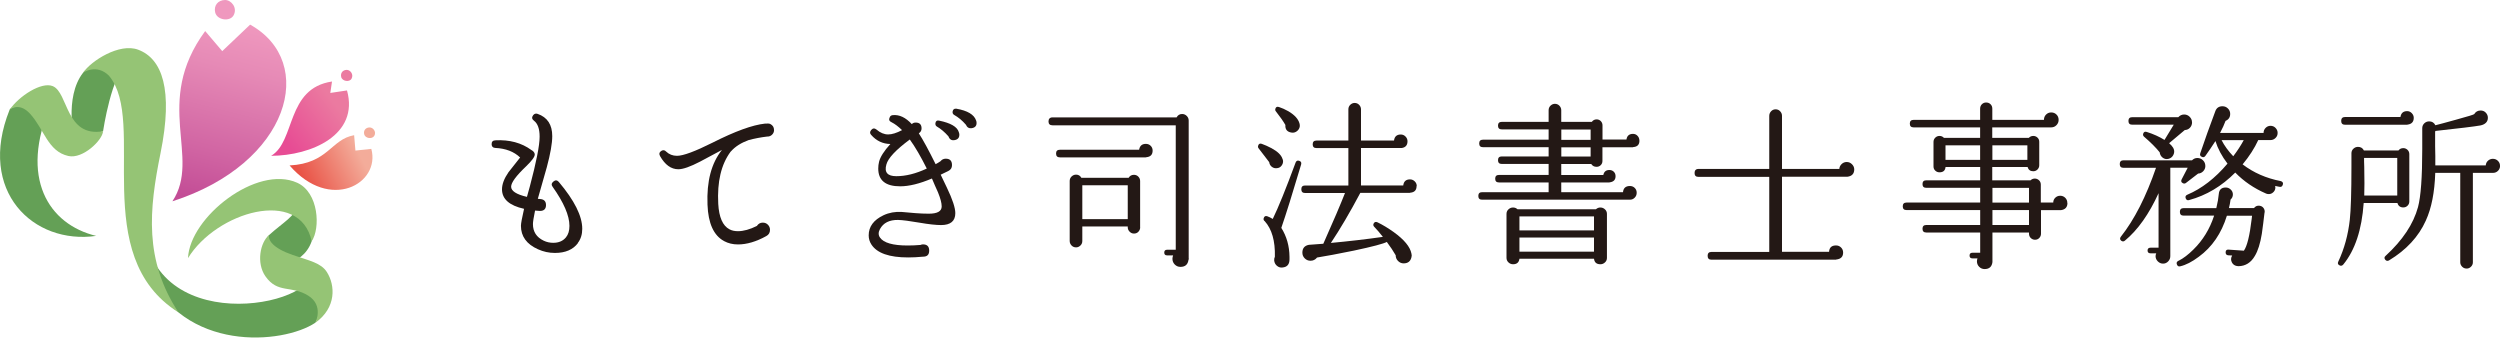<?xml version="1.0" encoding="UTF-8"?><svg id="_レイヤー_2" xmlns="http://www.w3.org/2000/svg" xmlns:xlink="http://www.w3.org/1999/xlink" viewBox="0 0 400 54"><defs><style>.cls-1{fill:url(#_名称未設定グラデーション_439);}.cls-1,.cls-2,.cls-3,.cls-4,.cls-5,.cls-6{stroke-width:0px;}.cls-2{fill:url(#_名称未設定グラデーション_778);}.cls-3{fill:url(#_名称未設定グラデーション_527);}.cls-4{fill:#95c475;}.cls-5{fill:#231815;}.cls-6{fill:#64a056;}</style><linearGradient id="_名称未設定グラデーション_778" x1="39.97" y1="4.06" x2="32.48" y2="33.63" gradientUnits="userSpaceOnUse"><stop offset="0" stop-color="#ef98be"/><stop offset=".24" stop-color="#e68ab6"/><stop offset=".69" stop-color="#d165a3"/><stop offset=".95" stop-color="#c34d96"/></linearGradient><linearGradient id="_名称未設定グラデーション_439" x1="55.29" y1="15.18" x2="45.73" y2="22.65" gradientUnits="userSpaceOnUse"><stop offset=".18" stop-color="#eb7aa0"/><stop offset="1" stop-color="#e74c94"/></linearGradient><linearGradient id="_名称未設定グラデーション_527" x1="60.78" y1="23.39" x2="48.79" y2="29.44" gradientUnits="userSpaceOnUse"><stop offset=".26" stop-color="#f3ac9a"/><stop offset=".91" stop-color="#ea5c4f"/><stop offset="1" stop-color="#e95245"/></linearGradient></defs><g id="_00_テンプレート"><g id="_新規シンボル_2"><path class="cls-5" d="m92.48,38.88c-.79,1.06-2.02,1.59-3.69,1.59-.96,0-1.86-.2-2.72-.59-1.81-.81-2.72-2.06-2.72-3.75,0-.37.17-1.28.5-2.72-2.35-.52-3.53-1.56-3.53-3.12,0-.81.34-1.72,1.03-2.72.62-.79,1.25-1.58,1.87-2.37-.98-.94-2.3-1.45-3.97-1.53-.38-.02-.57-.21-.59-.56-.02-.42.18-.64.59-.66,2.27-.12,4.2.4,5.78,1.56l.19.12c.21.17.32.35.34.56.02.38-.44,1.01-1.37,1.91-1.6,1.52-2.41,2.61-2.41,3.28s.84,1.23,2.53,1.62l.47-1.69c1.04-3.92,1.56-6.56,1.56-7.94,0-1.25-.3-2.1-.91-2.56-.33-.25-.38-.54-.13-.87.19-.25.43-.32.72-.22,1.56.54,2.34,1.73,2.34,3.56,0,1.15-.29,2.8-.87,4.97-.48,1.69-.96,3.37-1.44,5.06l.34.03c.65.04.97.36.97.97s-.32.94-.97.94c-.04,0-.3-.02-.78-.06-.23,1.1-.34,1.82-.34,2.16,0,1.23.57,2.11,1.72,2.66.48.23.99.34,1.53.34.87,0,1.55-.29,2.03-.87.38-.46.56-1.07.56-1.84,0-1.64-.9-3.73-2.69-6.25-.23-.31-.19-.59.12-.84.31-.27.6-.25.87.06,2.5,2.96,3.75,5.46,3.75,7.5,0,.9-.24,1.66-.72,2.28Z"/><path class="cls-5" d="m123.85,20.79c0,.29-.1.54-.31.75-.21.21-.46.31-.75.31h-.06c-1.02.12-2,.31-2.94.56-1.21.44-2.14,1.03-2.81,1.78l-.09.09c-1.5,2.02-2.16,4.8-1.97,8.34.12,2.15.72,3.5,1.78,4.06.38.21.83.31,1.37.31.89,0,1.91-.28,3.03-.84.23-.35.54-.53.94-.53.33,0,.61.11.83.34s.33.5.33.81c0,.46-.2.79-.59,1-1.62.9-3.14,1.34-4.53,1.34-.83,0-1.57-.18-2.22-.53-1.67-.9-2.55-2.84-2.66-5.84-.15-3.73.62-6.64,2.31-8.75-1.17.62-2.33,1.25-3.5,1.87-1.56.81-2.72,1.22-3.47,1.22-1.17,0-2.14-.71-2.94-2.12-.19-.35-.1-.64.25-.84.27-.15.51-.1.72.12.48.46,1.06.69,1.75.69,1,0,2.9-.71,5.72-2.12,3.58-1.81,6.36-2.82,8.34-3.03.42-.04.71-.02.87.06.4.21.59.52.59.94Z"/><path class="cls-5" d="m152.85,34.1c0,1.27-.76,1.91-2.28,1.91-.79,0-1.94-.12-3.44-.38-1.56-.27-2.71-.42-3.44-.44-1.4-.02-2.36.47-2.9,1.47-.27.5-.27.95,0,1.34.58.85,2.06,1.28,4.44,1.28.65,0,1.33-.03,2.06-.09.12-.06.25-.09.38-.09.67,0,1,.33,1,1s-.33.97-1,.97c-.85.08-1.65.12-2.37.12-3.02,0-4.98-.69-5.87-2.06-.29-.44-.44-.93-.44-1.47,0-1.4.79-2.47,2.37-3.22.89-.42,1.86-.59,2.9-.53.33.04,1.06.1,2.19.19.77.06,1.49.09,2.16.09,1.37,0,2.06-.39,2.06-1.16,0-.54-.2-1.29-.59-2.25-.33-.73-.66-1.47-.97-2.22-1.96.83-3.65,1.25-5.09,1.25-2.33,0-3.5-.95-3.5-2.84,0-.37.04-.74.13-1.09.19-.77.79-1.72,1.81-2.84-1.21-.02-2.23-.5-3.06-1.44-.25-.25-.25-.52,0-.81.25-.29.53-.31.84-.06.6.52,1.23.78,1.87.78.6,0,1.34-.23,2.22-.69-.6-.58-1.16-1-1.66-1.25-.4-.17-.5-.44-.31-.81.08-.21.25-.32.5-.34,1.04-.1,2.05.38,3.03,1.44l.03-.03c.15-.15.34-.22.59-.22.62,0,.94.31.94.94,0,.33-.15.59-.44.78.67,1.02,1.56,2.67,2.69,4.94.27-.15.53-.3.78-.47.21-.27.49-.41.84-.41.67,0,1,.34,1,1.03,0,.44-.2.75-.59.94-.21.1-.61.3-1.22.59l1,2.09c.9,1.87,1.34,3.23,1.34,4.06Zm-4.56-7.12c-.96-1.92-1.86-3.47-2.72-4.66-2.23,1.65-3.48,2.98-3.75,4-.36,1.25.18,1.87,1.59,1.87,1.52,0,3.14-.41,4.87-1.22Zm5.19-5.62c.08.6-.17.96-.75,1.06-.48.08-.8-.11-.97-.59-.6-.69-1.23-1.22-1.87-1.59-.19-.12-.26-.31-.22-.56.06-.33.26-.46.59-.38,1.85.38,2.9.99,3.15,1.84l.06.22Zm2.75-1.91c.1.6-.15.96-.75,1.06-.44.06-.75-.12-.94-.56-.58-.67-1.21-1.19-1.87-1.56-.21-.12-.29-.31-.25-.56.06-.33.26-.48.59-.44,1.79.31,2.84.94,3.16,1.87l.06.19Z"/><path class="cls-5" d="m190.21,41.34c0,.09-.02.19-.06.28-.11.72-.54,1.08-1.28,1.08-.36,0-.66-.13-.91-.38-.25-.26-.37-.56-.37-.92,0-.17.04-.35.11-.54h-.97c-.3,0-.45-.15-.45-.45s.15-.45.45-.45h1.39v-19.91h-19.71c-.44,0-.65-.21-.65-.62s.22-.65.65-.65h19.85c.19-.36.48-.54.88-.54.28,0,.53.1.74.31.21.21.31.45.31.74v22.07Zm-5.79-17.24c0,.62-.32.98-.97,1.05l-.14.03h-13.72c-.42,0-.62-.21-.62-.62s.21-.6.62-.6h12.67c.1-.62.45-.94,1.08-.94.3,0,.56.1.77.31s.31.46.31.77Zm-1.99,12.27c0,.27-.1.5-.28.7s-.43.3-.71.3c-.27,0-.5-.1-.7-.3s-.3-.43-.3-.7v-.14h-7.27v2.33c0,.28-.1.53-.3.72s-.43.3-.7.3c-.28,0-.53-.1-.72-.3s-.3-.44-.3-.72v-9.6c0-.28.1-.53.3-.72s.44-.3.72-.3c.38,0,.66.17.85.51h7.56c.19-.32.47-.48.85-.48.28,0,.52.1.71.3s.28.43.28.7v7.41Zm-1.99-1.31v-5.42h-7.27v5.42h7.27Z"/><path class="cls-5" d="m205.29,25.72c.02.3-.07.57-.26.81-.19.24-.44.36-.74.38-.3.04-.57-.04-.81-.23s-.37-.44-.41-.74l-1.68-2.19c-.11-.13-.14-.27-.09-.43.08-.3.27-.41.57-.31.49.17,1.02.41,1.59.71.97.53,1.54,1.09,1.73,1.68.06.13.09.24.09.31Zm2.9.57c-1.38,4.64-2.44,8.03-3.18,10.17.85,1.35,1.29,2.89,1.31,4.63v.4c0,.81-.38,1.25-1.14,1.31-.32.04-.61-.05-.87-.27-.26-.22-.4-.5-.44-.84-.02-.21.02-.42.11-.62.06-2.52-.48-4.41-1.62-5.68-.17-.11-.23-.27-.17-.48.09-.3.28-.41.57-.31.28.1.58.24.88.43.89-1.82,2.11-4.83,3.66-9.03.11-.28.31-.37.6-.26.27.1.36.28.28.57Zm-.23-6.02c-.06.3-.22.55-.48.74s-.55.26-.85.2c-.7-.11-1.02-.52-.97-1.22-.34-.59-.84-1.31-1.51-2.16-.11-.11-.14-.26-.09-.43.08-.28.27-.38.57-.28.47.15.98.38,1.51.68,1,.59,1.6,1.25,1.79,1.99.04.13.05.29.03.48Zm18.69,9.51c0,.64-.33.99-.99,1.05l-.11.03h-7.9c-1.67,3.14-3.24,5.81-4.71,8.01,2.88-.27,5.65-.59,8.32-.97-.47-.61-.94-1.15-1.39-1.62-.15-.15-.18-.32-.09-.51.13-.26.34-.33.62-.2.83.4,1.69.92,2.59,1.56,1.68,1.21,2.63,2.36,2.84,3.44.06.21.06.41,0,.6-.15.64-.57.97-1.25.97-.34,0-.64-.13-.89-.38-.26-.26-.38-.56-.38-.92-.38-.66-.85-1.37-1.42-2.13-.51.28-2.27.75-5.28,1.39-2.5.51-4.47.88-5.91,1.11v.03c-.27.32-.61.48-1.02.48-.36,0-.67-.13-.92-.38-.26-.26-.38-.56-.38-.92,0-.7.35-1.12,1.05-1.25.28-.02,1.05-.08,2.3-.17,1.63-3.65,2.78-6.36,3.47-8.12h-6.39c-.4,0-.6-.2-.6-.6s.2-.6.6-.6h6.93v-5.99h-5.11c-.4,0-.6-.2-.6-.6s.2-.6.6-.6h5.11v-5c0-.28.1-.53.3-.72s.43-.3.7-.3c.28,0,.53.1.72.3s.3.44.3.72v5h5.28c.08-.64.44-.97,1.08-.97.3,0,.56.11.77.33.21.22.31.47.31.75,0,.62-.3.98-.91,1.08h-6.53v5.99h6.76c.07-.64.44-.97,1.08-.97.28,0,.53.1.75.31.22.21.33.46.33.77Z"/><path class="cls-5" d="m262.31,22.51c0,.62-.32.97-.97,1.02l-.09.03h-4.86v2.19c0,.27-.09.49-.27.67s-.4.27-.67.27c-.38,0-.66-.15-.85-.45h-4.8v1.76h6.73c.11-.53.43-.8.97-.8.28,0,.52.09.71.28s.28.43.28.71c0,.55-.28.87-.85.97l-.17.03h-7.67v1.56h9.88c.06-.66.43-.99,1.11-.99.3,0,.56.1.77.31.21.21.31.46.31.77s-.1.56-.31.78c-.21.22-.46.33-.77.33h-23.66c-.4,0-.6-.2-.6-.6s.2-.6.6-.6h10.65v-1.56h-7.95c-.4,0-.6-.2-.6-.6s.2-.6.6-.6h7.95v-1.76h-7.5c-.4,0-.6-.2-.6-.6s.2-.6.6-.6h7.5v-1.48h-10.51c-.4,0-.6-.2-.6-.6s.2-.6.6-.6h10.51v-1.65h-7.5c-.4,0-.6-.2-.6-.6s.2-.6.6-.6h7.5v-1.87c0-.28.1-.53.3-.72s.43-.3.7-.3c.28,0,.53.1.72.3s.3.44.3.72v1.87h4.89c.19-.26.44-.4.77-.4.27,0,.49.1.67.28.18.19.27.42.27.68v2.27h3.83c.09-.61.44-.91,1.05-.91.28,0,.53.1.72.31.2.21.3.45.3.74Zm-5.2,18.75c0,.28-.1.53-.31.72-.21.2-.45.3-.74.3-.61,0-.95-.29-1.02-.88h-11.93c-.08.59-.42.88-1.02.88-.28,0-.53-.1-.74-.3-.21-.2-.31-.44-.31-.72v-7.04c0-.28.1-.53.31-.72.21-.2.45-.3.74-.3.27,0,.5.09.71.28h12.55c.21-.19.44-.28.71-.28.28,0,.53.1.74.3.21.2.31.44.31.72v7.04Zm-2.07-4.4v-2.24h-11.93v2.24h11.93Zm0,3.41v-2.27h-11.93v2.27h11.93Zm-.54-17.89v-1.65h-4.69v1.65h4.69Zm0,2.67v-1.48h-4.69v1.48h4.69Z"/><path class="cls-5" d="m296.68,27.09c0,.7-.37,1.1-1.11,1.19h-10.45v12.01h7.53c.04-.68.41-1.02,1.11-1.02.32,0,.59.11.81.33.22.22.33.49.33.81,0,.66-.36,1.03-1.08,1.11l-.09.03h-19.91c-.4,0-.6-.21-.6-.62s.2-.62.6-.62h9.26v-12.01h-11.33c-.42,0-.62-.21-.62-.62s.21-.65.62-.65h11.33v-8.49c0-.28.1-.53.3-.74.2-.21.44-.31.72-.31s.53.1.72.31c.2.21.3.45.3.74v8.49h9.17c.02-.3.14-.56.37-.78.23-.22.5-.33.82-.33s.6.12.84.36c.24.24.36.52.36.84Z"/><path class="cls-5" d="m330.79,32.48c0,.66-.34,1.04-1.02,1.14h-3.21v3.78c0,.27-.1.49-.28.68s-.42.28-.68.28-.49-.1-.68-.28c-.19-.19-.28-.42-.28-.68v-.2h-5.85v4.74c-.1.74-.51,1.11-1.25,1.11-.34,0-.63-.12-.87-.36s-.36-.53-.36-.87c0-.17.03-.33.09-.48h-.82c-.3,0-.45-.15-.45-.45s.15-.45.45-.45h1.25v-3.24h-8.63c-.4,0-.6-.2-.6-.6s.2-.6.6-.6h8.63v-2.39h-11.79c-.4,0-.6-.2-.6-.6s.2-.6.6-.6h11.79v-2.36h-8.63c-.4,0-.6-.2-.6-.6s.2-.6.6-.6h8.63v-2.13h-5.54c-.06.57-.38.85-.97.85-.27,0-.49-.09-.68-.27-.19-.18-.28-.4-.28-.67v-3.92c0-.27.09-.49.28-.68s.42-.28.68-.28c.28,0,.52.1.71.31h5.79v-1.68h-10.65c-.4,0-.6-.2-.6-.6s.2-.6.6-.6h10.65v-1.79c0-.28.09-.52.28-.71s.42-.28.68-.28c.28,0,.52.09.71.28.19.19.28.43.28.71v1.79h8.26c0-.34.11-.62.34-.85.23-.23.5-.34.82-.34.34,0,.62.11.85.34.23.23.34.51.34.85,0,.32-.11.6-.34.84-.23.24-.51.36-.85.36h-9.43v1.68h5.85c.19-.21.43-.31.71-.31.27,0,.49.09.68.27.19.18.28.4.28.67v3.75c0,.27-.1.49-.28.68-.19.19-.42.28-.68.28-.47,0-.78-.23-.91-.68h-5.65v2.13h6.13c.19-.19.42-.28.68-.28s.49.1.68.28c.19.19.28.42.28.68v2.87h1.99c0-.3.11-.56.33-.77.22-.21.48-.31.78-.31.32,0,.59.11.81.33.22.22.33.49.33.81Zm-13.97-6.9v-2.33h-5.54v2.33h5.54Zm7.56,0v-2.33h-5.6v2.33h5.6Zm.26,6.84v-2.36h-5.85v2.36h5.85Zm0,3.58v-2.39h-5.85v2.39h5.85Z"/><path class="cls-5" d="m352.86,26.52c0,.34-.11.63-.34.87-.23.24-.5.37-.82.38-.55.44-1.2.94-1.96,1.51-.15.11-.31.12-.48.03-.27-.13-.33-.33-.2-.6l.97-1.87h-2.78v14.14c0,.32-.11.6-.34.84s-.5.36-.82.36-.6-.12-.84-.36-.36-.52-.36-.84c0-.15.04-.3.11-.45h-.91c-.32,0-.48-.15-.48-.45s.16-.45.48-.45h1.28v-8.72c-1.53,3.35-3.32,5.88-5.37,7.58-.19.17-.39.18-.6.03-.23-.19-.25-.41-.06-.65,2.16-2.73,4.03-6.4,5.62-11.02h-5.2c-.4,0-.6-.2-.6-.6s.2-.6.6-.6h10.96c.25-.25.53-.37.85-.37.36,0,.66.12.91.37.25.25.37.54.37.88Zm-2.13-6.96c0,.34-.11.63-.33.87-.22.24-.5.36-.84.38-.64.55-1.48,1.25-2.5,2.1.3.27.52.51.65.74.06.11.1.24.14.37.06.3,0,.59-.17.87s-.42.45-.74.53c-.34.08-.65.01-.92-.2-.27-.21-.43-.49-.47-.85-.61-.76-1.44-1.59-2.5-2.5-.15-.13-.2-.29-.14-.48.09-.28.28-.38.57-.28,1.08.34,2.03.77,2.84,1.28l1.48-2.44h-6.65c-.4,0-.6-.2-.6-.6s.2-.6.6-.6h7.38c.25-.28.56-.43.94-.43.34,0,.63.12.88.37.25.25.37.54.37.88Zm11.59,14.48c-.13,1.14-.27,2.26-.43,3.38-.25,1.53-.62,2.71-1.11,3.52-.62,1.08-1.5,1.63-2.61,1.65-.11,0-.21-.01-.28-.03-.34-.06-.6-.24-.77-.54-.21-.38-.2-.76.03-1.14l-.62-.03c-.3-.02-.44-.19-.43-.51.02-.3.18-.44.48-.4l2.44.17c.51-.7.93-2.39,1.25-5.08l.06-.51h-4.03c-.87,2.82-2.37,5.01-4.49,6.56-1.08.81-2.07,1.32-2.98,1.53-.25.06-.42-.03-.51-.26-.11-.25-.07-.44.14-.57l.09-.06h.03c.76-.38,1.54-.98,2.36-1.79,1.51-1.48,2.62-3.28,3.32-5.43h-4.88c-.4,0-.6-.2-.6-.6s.2-.6.6-.6h5.23c.21-.85.34-1.61.4-2.29.06-.67.43-1.01,1.11-1.01.3,0,.57.11.8.33.23.22.34.48.34.78,0,.32-.12.6-.37.82-.06.45-.14.91-.26,1.36h4.01c.23-.3.53-.43.91-.37.26.04.47.16.62.37.15.21.21.45.17.71Zm2.93-4.52c-.06.3-.24.43-.54.37-.21-.04-.44-.09-.68-.14.02.1.03.2.03.31-.02.28-.14.53-.36.72-.22.2-.47.29-.75.27-.15,0-.28-.03-.4-.09-1.91-.83-3.55-1.95-4.91-3.35-2.16,2.18-4.62,3.65-7.38,4.4-.25.08-.43,0-.54-.26-.11-.28-.03-.48.26-.6,2.29-.97,4.43-2.62,6.42-4.97-.91-1.19-1.55-2.39-1.93-3.61-.55.85-1.09,1.65-1.62,2.39-.15.19-.33.24-.54.14-.28-.11-.37-.31-.26-.6.68-2.03,1.49-4.27,2.41-6.73.19-.51.57-.77,1.14-.77.34,0,.63.12.87.36s.36.53.36.87c0,.53-.25.9-.74,1.11-.21.57-.5,1.21-.88,1.93h6.96c0-.32.11-.59.33-.81s.48-.33.78-.33c.32,0,.59.11.81.34.22.23.33.49.33.8,0,.32-.11.59-.34.81-.23.22-.49.33-.8.33h-1.96c-.59,1.29-1.42,2.58-2.5,3.89,1.74,1.33,3.77,2.22,6.08,2.67.3.08.43.26.37.54Zm-6.25-7.1h-3.55c.45.89,1.08,1.75,1.87,2.58.66-.87,1.22-1.73,1.68-2.58Z"/><path class="cls-5" d="m385.49,32.23c0,.27-.09.49-.28.68-.19.19-.42.28-.68.28-.49,0-.81-.24-.94-.71h-5.4c-.3,4.28-1.39,7.56-3.27,9.85-.17.19-.36.24-.57.14-.28-.13-.36-.33-.23-.6.97-2.06,1.58-4.31,1.85-6.73.17-1.55.26-4.38.26-8.49v-2.13c0-.28.1-.53.31-.72.21-.2.45-.3.74-.3.44,0,.75.19.94.57h5.54c.19-.25.44-.37.77-.37.27,0,.49.1.68.28.19.19.28.42.28.68v7.55Zm.71-13.38c0,.62-.31.98-.94,1.08l-.17.03h-9.88c-.42,0-.62-.21-.62-.62s.21-.62.62-.62h8.86c.1-.62.45-.94,1.08-.94.28,0,.53.11.74.33.21.22.31.47.31.75Zm-2.64,12.44v-6.02h-5.31c0,.34,0,.82.03,1.45.04,1.93.04,3.46,0,4.57h5.28Zm16.45-4.77c0,.32-.11.59-.33.81s-.49.33-.81.33h-3.21v14.31c0,.27-.1.5-.3.7s-.43.3-.7.3c-.28,0-.53-.1-.72-.3s-.3-.43-.3-.7v-14.31h-4c-.1,3.11-.6,5.65-1.51,7.64-1.15,2.56-3.11,4.68-5.88,6.36-.23.13-.43.1-.6-.09-.19-.23-.18-.44.03-.62,2.73-2.5,4.46-5.1,5.2-7.81.45-1.68.68-4.78.68-9.29v-3.35c0-.3.11-.56.33-.77.22-.21.48-.31.78-.31.45,0,.79.21.99.62.55-.13,1.64-.43,3.27-.88,1.93-.53,2.92-.83,2.95-.91.23-.38.57-.57,1.02-.57.32,0,.6.11.82.34s.34.5.34.82-.1.59-.31.8c-.21.21-.5.35-.88.43-.95.17-3.34.46-7.19.88-.02.04-.04.08-.06.11v2.36c0,.25,0,.76.03,1.53v1.51h8.07c.02-.3.14-.55.36-.75.22-.2.48-.3.78-.3.32,0,.59.11.81.33s.33.48.33.78Z"/><path class="cls-6" d="m23.55,43.36c5.8,13.11,21.71,11.74,26.9,8.28,1.21-1.89.64-4.45.01-5.52-.44-.75-.81-1.62-.98-1.35-3.69,5.6-31.41,8.5-25.86-16.51-.57,1.15-.93,12.71-.08,15.1Z"/><path class="cls-6" d="m11.93,22.62l4.56-1.62s1.41-9.43,3.87-10.6c0,0-5.55-.71-7.07,1.24-3.08,3.95-1.36,10.98-1.36,10.98Z"/><path class="cls-6" d="m15.41,37.74c-10.06,1.46-19.1-7.14-13.88-20.16.43-1.07,5.38-.62,6.59-.81-5.07,11.65-.38,19.14,7.29,20.98Z"/><path class="cls-4" d="m1.53,17.57s1.48-1.35,3.29.64c2.26,2.49,2.82,6.01,6.12,6.75,2.31.52,5.46-2.53,5.55-3.96-6.02,1.01-5.54-6.19-8.05-7.22-1.8-.74-5.39,1.57-6.92,3.8Z"/><path class="cls-4" d="m17.48,12.16c-2-2.05-4.19-.53-4.19-.53,1.31-1.91,5.82-4.8,8.81-3.68,3.83,1.43,5.66,6.33,3.58,16.58-1.84,9.06-2.63,17.07,2.87,25.45-14.51-9.13-4.97-30.47-11.08-37.82Z"/><path class="cls-6" d="m43.16,42.51s-1.36-3.63-.11-4.9c2.18-1.99,4.33-3.08,4.57-4.89,0,0,3.07,3.53,2.25,5.88-1.53,4.35-6.71,3.91-6.71,3.91Z"/><path class="cls-4" d="m50.46,51.64s1.39-2.74-1.13-4.33c-2.72-1.71-4.88-.28-6.86-3.1-1.5-2.14-.83-5.45.58-6.6-.17.79.56,2.08,3.8,3.19,2.71.93,4.51,1.26,5.45,2.73,1.34,2.11,1.56,5.67-1.84,8.11Z"/><path class="cls-4" d="m30.08,41.3c4.53-7.4,17.91-11.38,19.79-2.7,1.41-2.07,1.15-7.79-2.32-9.36-6.46-2.93-17.19,5.5-17.47,12.06Z"/><path class="cls-2" d="m32.83,4.97l2.73,3.21,4.46-4.24c10.78,5.98,6.41,22.22-12.44,28.27,4.69-7.03-3.18-15.75,5.25-27.24Zm1.6-2.98c.29,1.23,2.34,1.53,2.94.47C38.04,1.25,37.01,0,36.02,0c-1.13,0-1.86.88-1.59,2Z"/><path class="cls-1" d="m53.12,13.05l-.27,1.82,2.67-.4c1.98,7.11-5.72,10.44-12.14,10.46,3.93-2.3,2.35-10.8,9.75-11.89Zm1.47-.73c.17.7,1.34.87,1.66.26.37-.69-.21-1.4-.76-1.4-.64,0-1.05.5-.9,1.13Z"/><path class="cls-3" d="m56.66,21.63l.21,2.46,2.54-.27c1.52,5.56-6.61,10.13-13.08,2.65,6.23-.32,6.6-4.18,10.33-4.84Zm1.61-.15c.16.67,1.27.83,1.61.26.38-.63-.16-1.35-.74-1.35-.62,0-1.02.48-.87,1.09Z"/></g></g></svg>